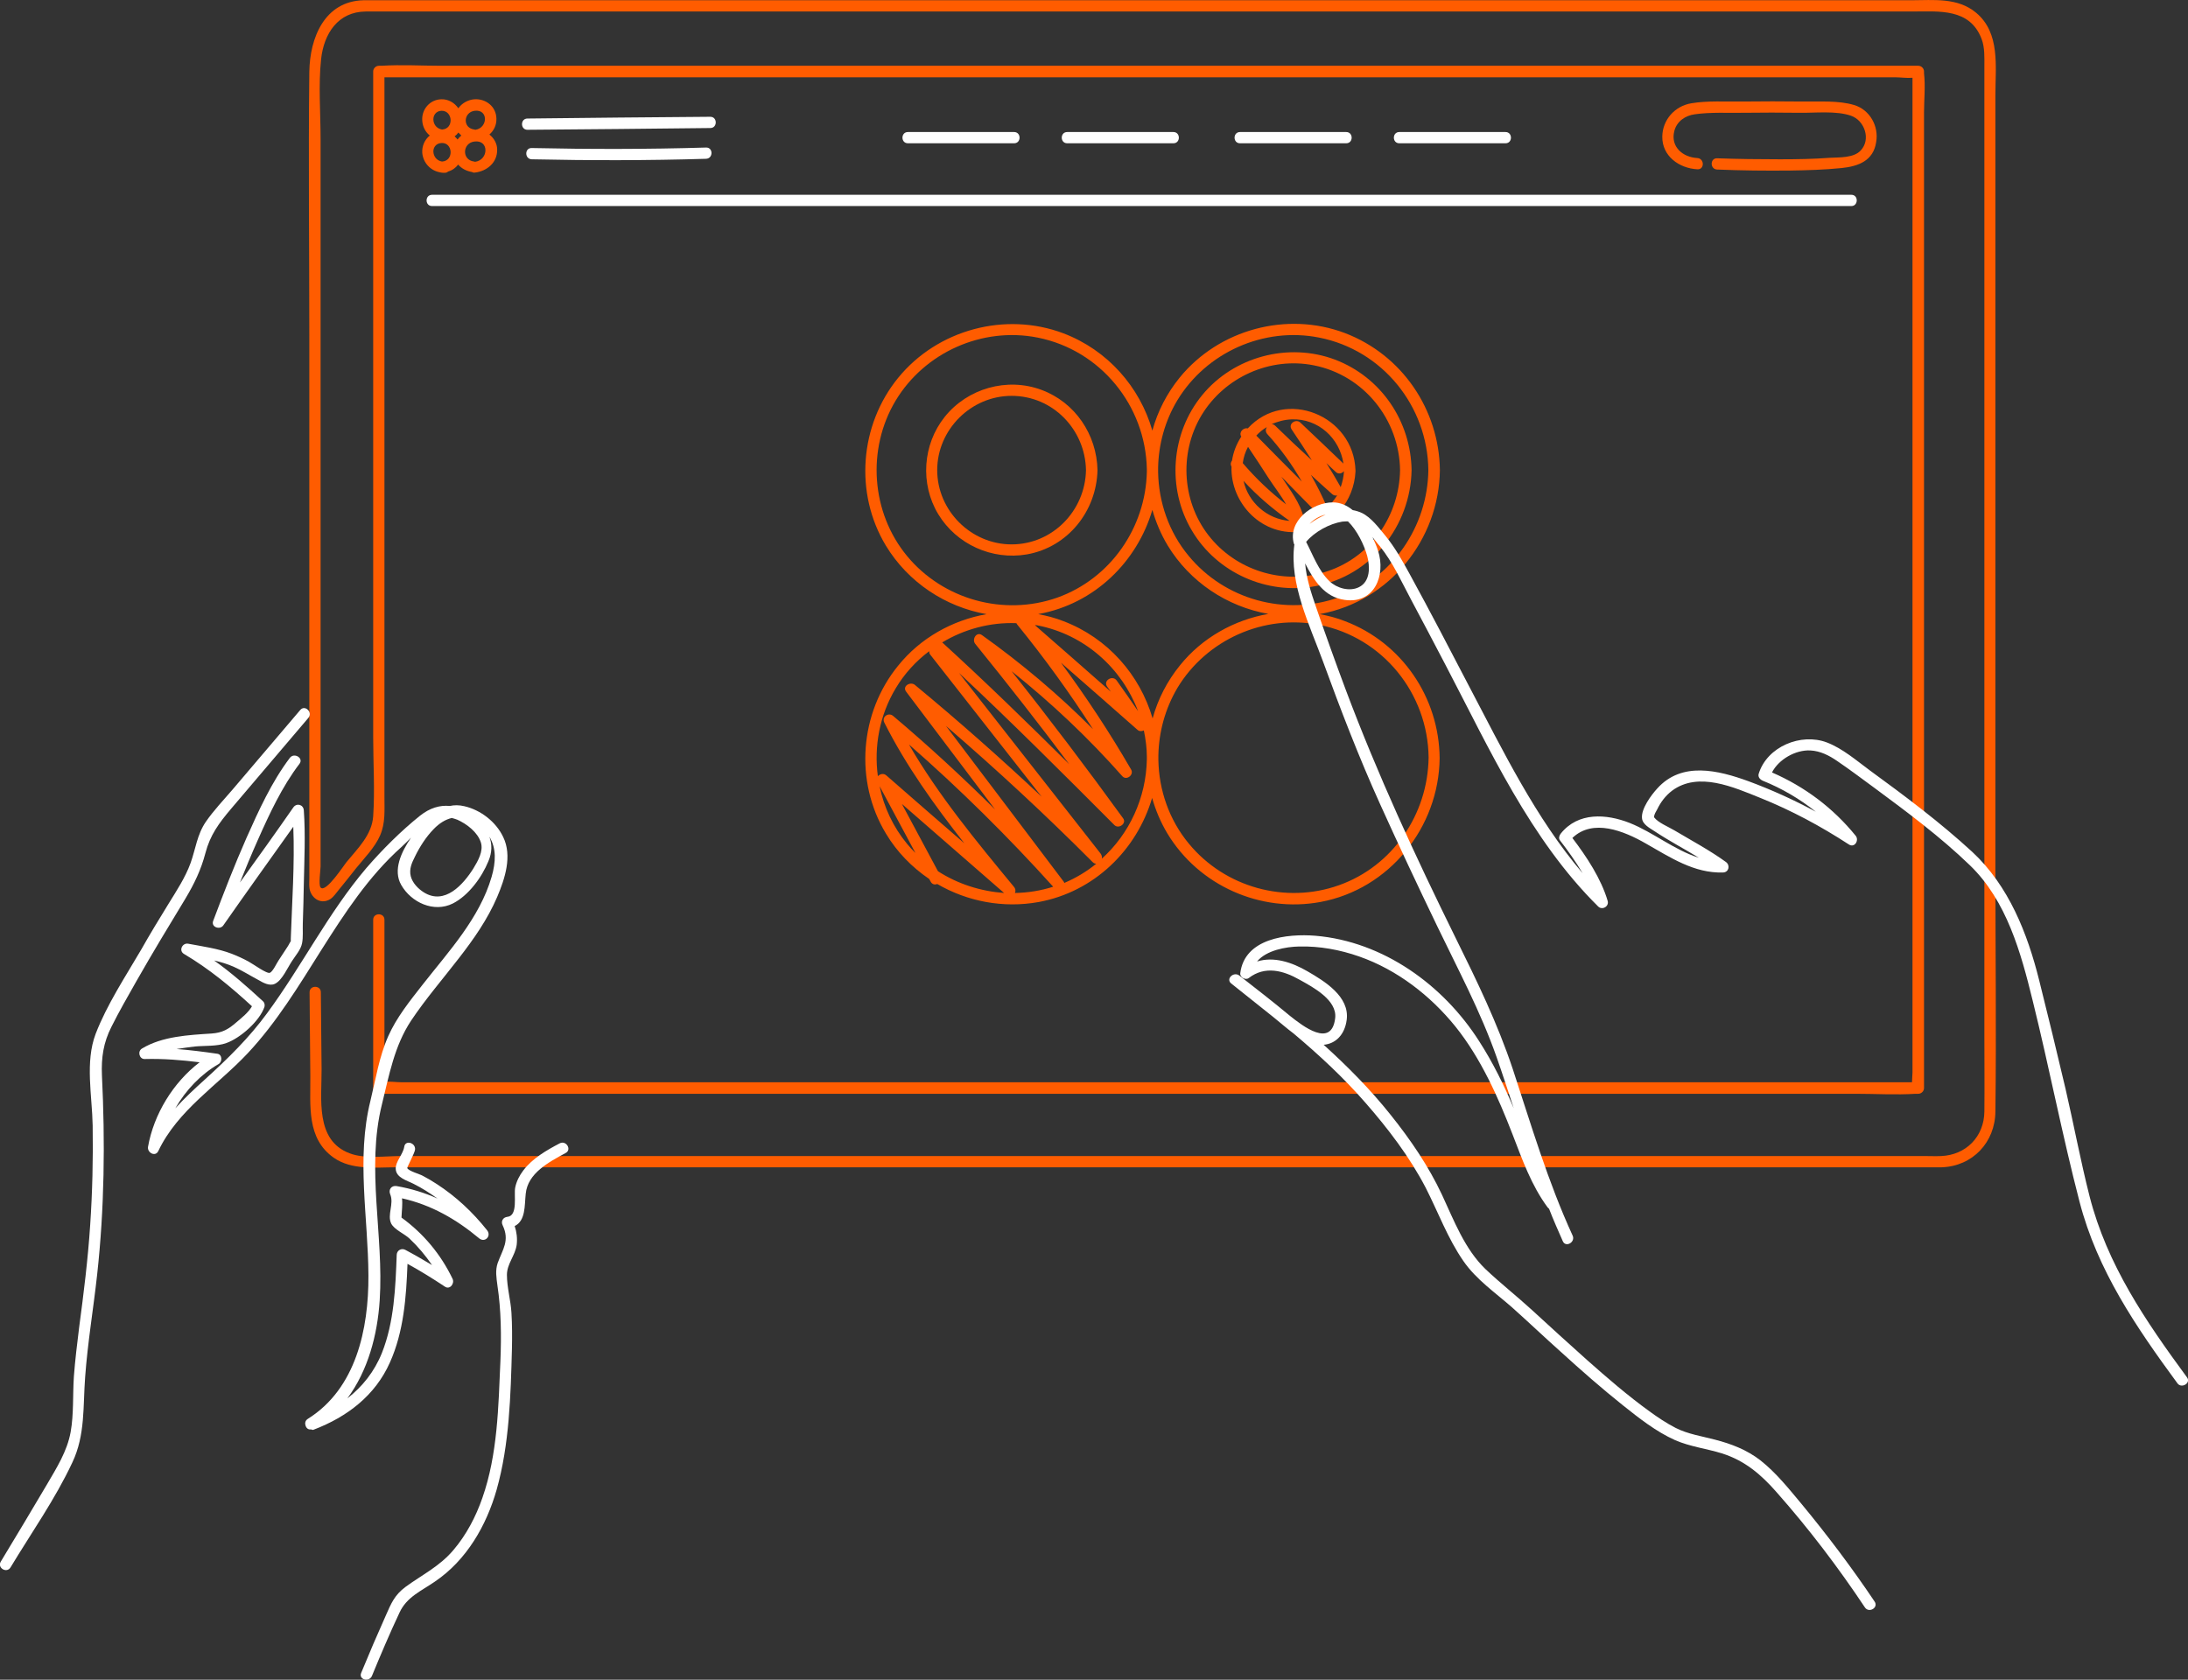 <?xml version="1.0" encoding="UTF-8"?> <svg xmlns="http://www.w3.org/2000/svg" width="560" height="430" viewBox="0 0 560 430" fill="none"><rect x="0" y="0" width="560" height="430" fill="#333333" stroke="none"/> <g clip-path="url(#clip0_746_1073)"> <path d="M510.705 110.621C510.705 81.814 510.705 53.07 510.705 24.262C510.705 17.029 511.987 8.45 505.769 3.265C501.026 -0.704 494.872 0.064 489.167 0.064C466.859 0.064 444.487 0.064 422.18 0.064C386.41 0.064 350.577 0.064 314.808 0.064C277.051 0.064 239.295 0.064 201.539 0.064C173.333 0.064 145.128 0.064 116.923 0.064C110 0.064 103.077 0.064 96.154 0.064C95.128 0.064 94.103 0.064 93.013 0.064C83.077 0.32 79.295 9.667 79.167 18.373C78.91 41.035 79.167 63.697 79.167 86.359C79.167 122.592 79.167 158.826 79.167 195.059C79.167 204.982 79.167 214.968 79.167 224.891C79.167 225.595 79.103 226.363 79.167 227.067C79.359 229.692 81.923 231.741 84.487 230.204C85.385 229.628 86.09 228.54 86.731 227.772C88.205 225.979 89.68 224.123 91.09 222.33C93.205 219.705 95.962 216.953 97.308 213.816C98.654 210.679 98.397 207.478 98.397 204.149C98.397 199.54 98.397 194.995 98.397 190.386C98.397 174.574 98.397 158.826 98.397 143.013C98.397 107.868 98.397 72.787 98.397 37.642C98.397 31.689 98.397 25.735 98.397 19.781C110.962 19.781 123.526 19.781 136.154 19.781C167.5 19.781 198.846 19.781 230.256 19.781C268.205 19.781 306.154 19.781 344.103 19.781C376.923 19.781 409.68 19.781 442.5 19.781C453.333 19.781 464.103 19.781 474.936 19.781C478.269 19.781 481.667 19.781 485 19.781C486.346 19.781 488.077 20.037 489.487 19.909C489.487 27.976 489.487 36.106 489.487 44.172C489.487 64.849 489.487 85.526 489.487 106.268C489.487 131.298 489.487 156.329 489.487 181.423C489.487 203.061 489.487 224.763 489.487 246.4C489.487 253.57 489.487 260.804 489.487 267.974C489.487 270.151 489.487 272.391 489.487 274.568C489.487 275.272 489.359 276.232 489.359 277.064C476.795 277.064 464.295 277.064 451.731 277.064C420.385 277.064 389.039 277.064 357.628 277.064C319.68 277.064 281.731 277.064 243.782 277.064C210.962 277.064 178.205 277.064 145.385 277.064C134.551 277.064 123.782 277.064 112.949 277.064C109.615 277.064 106.218 277.064 102.885 277.064C101.538 277.064 99.808 276.808 98.397 276.936C98.397 263.109 98.397 249.281 98.397 235.454C98.397 233.597 95.513 233.597 95.513 235.454C95.513 249.793 95.513 264.197 95.513 278.537C95.513 279.305 96.154 280.009 96.987 280.009C110.064 280.009 123.077 280.009 136.154 280.009C167.5 280.009 198.846 280.009 230.256 280.009C268.205 280.009 306.154 280.009 344.103 280.009C376.923 280.009 409.68 280.009 442.5 280.009C453.333 280.009 464.103 280.009 474.936 280.009C480 280.009 485.192 280.329 490.321 280.009C490.513 280.009 490.769 280.009 490.962 280.009C491.731 280.009 492.436 279.369 492.436 278.537C492.436 269.895 492.436 261.316 492.436 252.674C492.436 231.997 492.436 211.319 492.436 190.578C492.436 165.547 492.436 140.517 492.436 115.422C492.436 93.785 492.436 72.083 492.436 50.445C492.436 43.276 492.436 36.042 492.436 28.872C492.436 25.607 492.821 22.022 492.436 18.757C492.436 18.629 492.436 18.437 492.436 18.309C492.436 17.541 491.795 16.837 490.962 16.837C477.885 16.837 464.872 16.837 451.795 16.837C420.449 16.837 389.103 16.837 357.692 16.837C319.744 16.837 281.795 16.837 243.846 16.837C211.026 16.837 178.269 16.837 145.449 16.837C134.615 16.837 123.846 16.837 113.013 16.837C107.949 16.837 102.756 16.517 97.628 16.837C97.436 16.837 97.18 16.837 96.987 16.837C96.218 16.837 95.513 17.477 95.513 18.309C95.513 40.715 95.513 63.185 95.513 85.591C95.513 119.967 95.513 154.344 95.513 188.721C95.513 195.379 95.962 202.229 95.513 208.951C95.192 213.752 91.538 217.209 88.654 220.73C88.013 221.498 83.333 228.732 82.051 227.195C81.474 226.491 82.051 222.714 82.051 221.818C82.051 193.074 82.051 164.267 82.051 135.523C82.051 102.171 82.051 68.882 82.051 35.529C82.051 28.872 81.474 21.83 82.18 15.172C82.885 8.578 86.538 3.009 93.59 2.945C95.32 2.945 97.051 2.945 98.718 2.945C119.231 2.945 139.68 2.945 160.192 2.945C194.68 2.945 229.167 2.945 263.654 2.945C300.962 2.945 338.205 2.945 375.513 2.945C405.128 2.945 434.744 2.945 464.359 2.945C472.757 2.945 481.154 2.945 489.551 2.945C496.282 2.945 504.167 2.049 507.18 9.987C508.013 12.227 507.885 14.66 507.885 17.029C507.885 20.358 507.885 23.686 507.885 27.015C507.885 39.306 507.885 51.534 507.885 63.825C507.885 99.802 507.885 135.716 507.885 171.693C507.885 202.869 507.885 234.109 507.885 265.285C507.885 271.687 507.949 278.153 507.885 284.554C507.821 290.956 503.205 295.693 496.795 295.949C495.449 296.013 494.103 295.949 492.757 295.949C473.333 295.949 453.91 295.949 434.487 295.949C400.449 295.949 366.474 295.949 332.436 295.949C295 295.949 257.628 295.949 220.192 295.949C190 295.949 159.872 295.949 129.68 295.949C120.641 295.949 111.538 295.949 102.5 295.949C98.526 295.949 93.269 296.717 89.487 295.245C80.577 291.916 82.372 281.161 82.308 273.671C82.244 267.142 82.18 260.548 82.115 254.018C82.115 252.162 79.231 252.162 79.231 254.018C79.295 261.188 79.359 268.358 79.423 275.528C79.487 283.018 78.397 291.468 85.449 296.397C90.064 299.598 96.154 298.83 101.474 298.83C124.038 298.83 146.603 298.83 169.167 298.83C205.064 298.83 240.962 298.83 276.859 298.83C314.551 298.83 352.308 298.83 390 298.83C418.013 298.83 445.962 298.83 473.974 298.83C480.705 298.83 487.436 298.83 494.167 298.83C495.064 298.83 496.026 298.83 496.923 298.83C504.872 298.574 510.641 292.428 510.705 284.554C510.962 263.877 510.705 243.2 510.705 222.586C510.705 185.264 510.705 147.943 510.705 110.621Z" fill="#FF5C00"></path> <path d="M474.55 26.887C470.512 25.671 465.64 26.055 461.474 25.991C456.281 25.927 451.025 25.927 445.833 25.991C441.602 26.055 437.051 25.735 432.884 26.439C428.653 27.143 425.512 30.664 425.448 34.953C425.384 40.011 429.807 43.083 434.422 43.339C436.281 43.467 436.281 40.587 434.422 40.459C430.704 40.267 427.499 37.578 428.525 33.545C429.166 31.048 431.345 29.576 433.781 29.256C437.82 28.68 442.179 28.936 446.281 28.872C451.025 28.808 455.833 28.808 460.576 28.872C464.551 28.936 469.999 28.296 473.781 29.64C477.243 30.856 478.909 35.721 476.217 38.538C474.422 40.459 470.768 40.267 468.333 40.395C464.102 40.715 459.807 40.779 455.512 40.779C450.192 40.779 444.807 40.715 439.486 40.523C437.627 40.459 437.627 43.339 439.486 43.403C445.704 43.66 451.922 43.724 458.076 43.66C462.499 43.596 466.922 43.467 471.345 43.019C475.64 42.571 479.486 41.163 480.192 36.362C480.897 32.328 478.589 28.103 474.55 26.887Z" fill="#FF5C00"></path> <path d="M125.257 34.441C126.346 33.481 127.116 32.072 127.051 30.344C126.987 27.271 124.359 25.223 121.41 25.415C119.744 25.543 118.205 26.439 117.308 27.719C116.346 26.311 114.744 25.351 112.949 25.415C110 25.479 107.821 28.04 108.077 30.984C108.205 32.521 108.91 33.801 110 34.697C108.718 35.721 107.949 37.386 108.077 39.178C108.334 41.739 110.193 43.66 112.564 44.108C112.628 44.108 112.693 44.108 112.821 44.172C113.141 44.236 113.462 44.236 113.846 44.236C114.167 44.236 114.487 44.108 114.68 43.916C115.769 43.596 116.667 42.955 117.244 42.123C118.141 43.147 119.359 43.788 120.834 44.044C121.026 44.172 121.282 44.236 121.603 44.172C124.68 43.788 127.308 41.611 127.244 38.282C127.244 36.746 126.41 35.337 125.257 34.441ZM117.116 35.721C116.859 35.401 116.603 35.145 116.346 34.889C116.731 34.633 117.051 34.313 117.308 33.929C117.564 34.185 117.821 34.441 118.077 34.697C117.693 35.017 117.372 35.337 117.116 35.721ZM121.475 28.36C125.064 27.911 124.872 32.777 121.667 33.225C121.603 33.225 121.539 33.161 121.41 33.161C118.334 32.777 118.59 28.744 121.475 28.36ZM112.949 28.36C115.898 28.232 116.282 32.969 113.141 33.161C112.051 32.969 111.218 32.265 110.962 31.048C110.705 29.64 111.539 28.424 112.949 28.36ZM113.141 41.355C112.051 41.163 111.218 40.459 110.962 39.242C110.705 37.898 111.539 36.682 112.949 36.618C115.898 36.362 116.282 41.163 113.141 41.355ZM121.603 41.419C121.539 41.419 121.41 41.355 121.346 41.355C118.141 40.971 118.334 36.618 121.41 36.234C125.257 35.721 125.064 40.971 121.603 41.419Z" fill="#FF5C00"></path> <path d="M473.847 49.869C426.539 49.869 379.232 49.869 331.86 49.869C284.744 49.869 237.629 49.869 190.514 49.869C163.847 49.869 137.244 49.869 110.578 49.869C108.719 49.869 108.719 52.75 110.578 52.75C157.886 52.75 205.193 52.75 252.565 52.75C299.68 52.75 346.796 52.75 393.911 52.75C420.578 52.75 447.18 52.75 473.847 52.75C475.642 52.75 475.706 49.869 473.847 49.869Z" fill="white"></path> <path d="M232.373 36.681C241.411 36.681 250.514 36.681 259.552 36.681C261.411 36.681 261.411 33.801 259.552 33.801C250.514 33.801 241.411 33.801 232.373 33.801C230.514 33.801 230.514 36.681 232.373 36.681Z" fill="white"></path> <path d="M273.142 36.681C282.181 36.681 291.283 36.681 300.322 36.681C302.181 36.681 302.181 33.801 300.322 33.801C291.283 33.801 282.181 33.801 273.142 33.801C271.283 33.801 271.283 36.681 273.142 36.681Z" fill="white"></path> <path d="M317.373 36.681C326.411 36.681 335.514 36.681 344.552 36.681C346.411 36.681 346.411 33.801 344.552 33.801C335.514 33.801 326.411 33.801 317.373 33.801C315.514 33.801 315.514 36.681 317.373 36.681Z" fill="white"></path> <path d="M358.142 36.681C367.181 36.681 376.283 36.681 385.322 36.681C387.181 36.681 387.181 33.801 385.322 33.801C376.283 33.801 367.181 33.801 358.142 33.801C356.283 33.801 356.283 36.681 358.142 36.681Z" fill="white"></path> <path d="M135.002 33.225C150.579 33.097 166.22 32.969 181.797 32.777C183.656 32.777 183.656 29.896 181.797 29.896C166.22 30.024 150.579 30.152 135.002 30.344C133.143 30.344 133.143 33.225 135.002 33.225Z" fill="white"></path> <path d="M180.707 37.77C165.835 38.218 150.963 38.218 136.091 37.898C134.233 37.834 134.233 40.715 136.091 40.779C150.963 41.099 165.835 41.099 180.707 40.651C182.566 40.587 182.566 37.706 180.707 37.77Z" fill="white"></path> <path d="M344.232 159.017C342.117 158.185 339.937 157.609 337.758 157.225C337.822 157.225 337.886 157.225 338.014 157.161C355.642 153.896 368.335 138.084 368.527 120.351C368.335 104.859 358.847 90.84 344.232 85.27C329.36 79.637 311.988 84.31 301.924 96.665C298.655 100.698 296.283 105.307 294.937 110.237C291.732 99.034 283.463 89.623 272.181 85.334C257.309 79.701 239.937 84.374 229.873 96.729C220.001 108.828 218.655 126.305 226.732 139.684C232.437 149.095 241.988 155.369 252.501 157.225C243.783 158.761 235.578 163.307 229.873 170.412C220.001 182.512 218.655 199.988 226.732 213.368C229.553 218.105 233.399 222.01 237.822 225.019C237.95 225.275 238.078 225.467 238.206 225.723C238.591 226.427 239.296 226.555 239.873 226.299C247.565 230.78 256.796 232.573 265.899 230.908C280.065 228.284 290.963 217.593 294.873 204.277C295.77 207.414 297.053 210.487 298.783 213.368C306.86 226.747 322.629 233.725 337.95 230.908C355.578 227.643 368.27 211.831 368.463 194.099C368.335 178.543 358.783 164.523 344.232 159.017ZM251.347 162.602C249.937 161.578 248.655 163.691 249.617 164.843C257.822 174.958 265.835 185.2 273.655 195.635C263.014 185.072 252.245 174.574 241.155 164.459C246.796 161.066 253.399 159.274 260.129 159.53C260.194 159.658 260.258 159.722 260.322 159.85C267.309 168.428 273.783 177.39 279.745 186.673C270.963 177.838 261.476 169.836 251.347 162.602ZM265.578 160.106C277.629 162.474 287.117 171.053 291.283 182.063C289.488 179.439 287.694 176.814 285.835 174.253C284.809 172.717 282.309 174.189 283.335 175.726C283.655 176.174 283.976 176.622 284.296 177.07C277.822 171.373 271.347 165.675 264.873 160.042C265.129 160.042 265.386 160.042 265.578 160.106ZM272.181 159.017C270.065 158.185 267.886 157.609 265.706 157.225C265.77 157.225 265.835 157.225 265.963 157.161C280.129 154.536 291.027 143.846 294.937 130.53C295.835 133.667 297.117 136.74 298.847 139.62C304.553 149.031 314.104 155.304 324.617 157.161C315.899 158.697 307.694 163.243 301.988 170.348C298.719 174.381 296.347 178.991 295.001 183.92C291.732 172.717 283.463 163.307 272.181 159.017ZM301.283 102.555C308.719 90.2 323.463 83.606 337.629 86.423C353.847 89.623 365.386 103.963 365.578 120.351C365.386 134.819 356.347 148.071 342.629 152.936C328.976 157.801 313.463 153.512 304.232 142.309C299.168 136.228 296.54 128.546 296.411 120.864C296.411 120.671 296.411 120.479 296.411 120.287C296.411 120.095 296.411 119.839 296.411 119.647C296.54 113.758 298.142 107.804 301.283 102.555ZM232.181 142.373C222.95 131.234 221.796 114.974 229.232 102.555C236.668 90.2 251.411 83.606 265.578 86.423C281.668 89.623 293.206 103.835 293.527 120.095C293.527 120.351 293.527 120.543 293.527 120.8C293.206 135.075 284.232 148.135 270.578 153C256.924 157.801 241.411 153.512 232.181 142.373ZM229.232 176.238C231.476 172.461 234.424 169.26 237.822 166.699C237.822 167.02 237.886 167.404 238.142 167.66C247.629 179.759 257.117 191.858 266.604 203.957C256.091 194.099 245.322 184.56 234.168 175.342C233.014 174.381 230.835 175.662 231.924 177.07C239.488 187.121 247.117 197.171 254.681 207.222C246.283 198.9 237.629 190.898 228.591 183.28C227.373 182.256 225.578 183.536 226.347 185.008C231.924 196.083 239.168 206.134 246.796 215.864C240.129 210.103 233.463 204.277 226.86 198.516C226.155 197.876 225.194 198.132 224.681 198.708C223.655 191.026 225.129 183.088 229.232 176.238ZM272.309 225.787C262.245 212.471 252.181 199.156 242.117 185.84C255.065 196.979 267.565 208.566 279.617 220.666C279.937 220.986 280.258 221.114 280.578 221.114C278.142 223.098 275.386 224.763 272.373 226.043C272.373 225.851 272.309 225.787 272.309 225.787ZM240.065 223.034C236.988 217.273 233.911 211.511 230.835 205.814C239.553 213.432 248.27 220.986 256.988 228.604C250.963 228.155 245.129 226.299 240.065 223.034ZM232.181 216.056C228.591 211.703 226.219 206.646 225.129 201.268C228.206 206.966 231.219 212.663 234.296 218.361C233.527 217.593 232.822 216.825 232.181 216.056ZM259.745 228.604C260.001 228.155 259.937 227.515 259.488 227.003C249.873 215.352 240.194 203.637 232.629 190.578C245.642 201.973 257.95 214.136 269.553 227.003C266.347 228.027 263.078 228.54 259.745 228.604ZM281.988 219.833C282.117 219.385 281.988 218.937 281.668 218.489C269.617 203.061 257.501 187.697 245.45 172.269C258.976 184.944 272.117 198.068 285.194 211.191C286.283 212.343 288.463 210.807 287.437 209.463C278.206 196.723 268.719 184.176 258.911 171.821C269.104 179.951 278.591 188.913 287.245 198.708C288.335 199.924 290.322 198.324 289.488 196.979C284.04 187.569 278.014 178.415 271.54 169.644C278.078 175.342 284.553 181.039 291.091 186.801C291.54 187.249 292.181 187.249 292.758 186.993C293.206 189.169 293.527 191.41 293.527 193.715C293.527 193.971 293.527 194.163 293.527 194.419C293.335 204.277 289.04 213.496 281.988 219.833ZM342.694 226.619C329.04 231.484 313.527 227.195 304.296 215.992C299.232 209.911 296.604 202.229 296.476 194.547C296.476 194.355 296.476 194.163 296.476 193.971C296.476 193.779 296.476 193.522 296.476 193.33C296.604 187.377 298.206 181.423 301.347 176.11C308.783 163.755 323.527 157.161 337.694 159.978C353.911 163.179 365.45 177.518 365.642 193.907C365.45 208.502 356.411 221.754 342.694 226.619Z" fill="#FF5C00"></path> <path d="M336.668 150.055C350.899 147.43 361.027 134.691 361.283 120.351C361.091 107.804 353.463 96.537 341.668 92.056C329.745 87.575 315.77 91.288 307.694 101.146C299.681 110.877 298.591 125.025 305.065 135.843C311.476 146.662 324.296 152.36 336.668 150.055ZM307.501 106.332C313.399 96.537 325.065 91.288 336.283 93.528C349.104 96.089 358.142 107.42 358.335 120.351C358.142 131.874 351.027 142.373 340.001 146.15C329.296 149.863 317.181 146.47 309.937 137.828C302.565 129.058 301.604 116.19 307.501 106.332Z" fill="#FF5C00"></path> <path d="M262.821 141.925C273.334 140.068 280.642 130.85 280.898 120.351C280.706 111.261 275.193 103.003 266.539 99.802C257.757 96.537 247.629 99.418 241.796 106.716C236.155 113.758 235.449 123.872 240.129 131.618C244.808 139.364 253.911 143.461 262.821 141.925ZM239.872 120.351C239.872 109.981 248.526 101.338 258.911 101.338C269.488 101.338 277.757 109.981 277.949 120.351C277.757 130.722 269.424 139.364 258.911 139.364C248.526 139.364 239.872 130.722 239.872 120.351Z" fill="#FF5C00"></path> <path d="M315.193 119.455C314.873 128.738 323.014 137.7 333.591 136.035C341.219 134.819 346.54 128.225 346.924 120.736C346.924 120.607 346.924 120.543 346.924 120.415C346.476 106.332 328.976 99.226 319.36 109.661C318.27 109.405 316.988 110.621 317.693 111.773C316.411 113.758 315.642 115.806 315.322 117.919C315.001 118.303 314.873 118.879 315.193 119.455ZM337.309 131.554L337.373 131.618C336.283 132.259 335.065 132.771 333.719 133.027C333.719 132.963 333.719 132.835 333.719 132.707C332.822 128.738 330.129 125.409 327.95 122.016C331.091 125.281 334.232 128.417 337.309 131.554ZM324.681 122.4C326.091 124.576 327.822 126.753 329.168 129.122C325.129 125.985 321.411 122.464 318.078 118.559C318.27 117.087 318.719 115.678 319.424 114.398C321.219 117.023 322.95 119.711 324.681 122.4ZM318.27 123.104C321.796 126.945 325.77 130.338 330.065 133.347C324.296 132.899 319.488 128.61 318.27 123.104ZM339.681 129.954C338.463 127.073 337.052 124.256 335.514 121.568C337.309 123.232 339.104 124.833 340.963 126.497C341.347 126.817 341.796 126.945 342.245 126.817C341.476 127.969 340.642 129.058 339.681 129.954ZM343.976 120.607C343.911 122.016 343.591 123.424 343.142 124.705C341.988 122.656 340.77 120.607 339.488 118.559C340.258 119.327 341.027 120.031 341.86 120.8C342.565 121.504 343.527 121.184 343.976 120.607ZM330.578 107.356C337.437 107.1 342.886 112.221 343.847 118.687C340.193 115.166 336.54 111.709 332.822 108.188C331.668 107.1 329.617 108.508 330.578 109.917C332.373 112.541 334.04 115.166 335.77 117.855C332.629 114.974 329.488 112.029 326.411 109.02C326.091 108.7 325.77 108.572 325.45 108.572C326.988 107.932 328.719 107.42 330.578 107.356ZM324.232 109.341C323.911 109.853 323.847 110.557 324.36 111.133C327.758 114.846 330.706 118.943 333.206 123.296C329.296 119.391 325.45 115.486 321.54 111.517C322.309 110.685 323.206 109.917 324.232 109.341Z" fill="#FF5C00"></path> <path d="M559.744 352.604C549.167 338.2 539.295 323.797 534.808 306.256C532.5 297.166 530.769 287.883 528.654 278.729C526.474 269.447 524.231 260.228 521.923 251.01C518.91 238.911 514.103 226.747 504.808 218.105C496.603 210.551 487.628 203.829 478.59 197.236C475.192 194.739 471.603 191.602 467.564 190.066C460.962 187.569 452.308 191.09 450.128 198.068C449.872 198.9 450.449 199.54 451.154 199.86C456.09 201.845 460.641 204.534 464.744 207.799C459.167 204.79 453.397 202.165 447.5 199.988C439.744 197.172 430.449 194.867 424.167 201.845C422.692 203.445 420 207.03 420.256 209.463C420.385 211.063 422.308 212.024 423.462 212.792C427.115 215.224 431.026 217.273 434.808 219.578C428.59 217.657 423.205 213.112 417.115 210.679C411.09 208.311 403.91 207.863 399.487 213.368C399.103 213.816 398.846 214.584 399.231 215.096C401.218 217.657 403.269 220.538 405.064 223.547C393.013 209.399 384.68 192.178 376.09 175.854C371.026 166.124 365.962 156.393 360.705 146.791C358.846 143.398 357.051 140.197 354.615 137.188C352.885 135.14 351.026 132.515 348.526 131.299C347.821 130.978 346.987 130.722 346.218 130.594C344.744 129.378 343.013 128.61 341.154 128.61C335.833 128.61 329.551 133.411 331.154 139.173C331.154 139.237 331.218 139.301 331.282 139.365C329.936 149.479 335.256 160.17 338.654 169.453C343.141 181.744 347.821 193.907 353.205 205.814C357.949 216.313 362.821 226.683 367.821 237.054C373.141 248.129 378.91 258.884 383.013 270.535C384.551 274.888 385.962 279.305 387.436 283.722C384.936 277.769 382.051 271.943 378.59 266.566C369.423 252.162 354.039 241.023 336.667 239.551C329.423 238.975 318.526 240.191 317.436 249.153C317.308 250.178 318.782 251.01 319.615 250.37C323.782 247.169 328.462 248.449 332.628 250.818C336.09 252.738 342.244 256.003 341.731 260.612C340.833 268.486 333.333 262.597 330.128 260.036C325.897 256.515 321.539 253.122 317.18 249.729C315.705 248.641 313.654 250.626 315.128 251.778C318.718 254.659 322.372 257.539 325.962 260.42C327.628 261.765 329.295 263.237 331.09 264.581C337.628 270.087 343.846 275.848 349.423 282.25C355.256 288.908 360.769 296.142 364.872 304.016C368.077 310.289 370.513 317.011 374.551 322.836C377.821 327.574 382.692 330.903 386.987 334.68C391.218 338.457 395.321 342.362 399.551 346.139C404.68 350.812 409.936 355.421 415.385 359.774C419.487 363.039 423.846 366.496 428.718 368.672C432.5 370.337 436.795 370.849 440.705 372.065C446.603 373.922 450.769 377.507 454.744 382.052C462.949 391.334 470.449 401.193 477.308 411.5C478.333 413.036 480.833 411.564 479.808 410.027C473.974 401.321 467.692 392.999 461.026 384.933C457.821 381.092 454.551 376.995 450.577 373.858C447.115 371.169 443.141 369.633 438.91 368.544C435.513 367.648 431.987 367.136 428.846 365.536C426.474 364.319 424.295 362.847 422.18 361.311C416.603 357.277 411.346 352.732 406.218 348.187C401.474 343.962 396.795 339.673 392.115 335.384C388.205 331.799 384.039 328.534 380.192 324.885C374.872 319.764 372.115 312.402 369.039 305.808C365.577 298.446 361.026 291.788 355.962 285.451C350.769 278.921 344.936 273.031 338.782 267.462C341.795 267.206 344.167 264.965 344.68 261.06C345.449 255.107 339.039 251.202 334.615 248.641C330.641 246.337 326.026 244.8 321.731 246.144C324.103 243.264 329.103 242.368 332.5 242.303C337.756 242.175 342.949 243.136 347.885 244.864C357.564 248.257 366.09 254.851 372.5 262.789C378.974 270.855 383.398 280.778 387.115 290.38C389.615 296.846 391.923 303.439 396.09 309.073C396.218 309.201 396.346 309.329 396.474 309.457C397.564 312.274 398.782 315.026 400 317.779C400.769 319.444 403.269 317.971 402.5 316.307C396.154 302.479 391.923 288.075 387.18 273.672C383.269 261.957 378.013 251.138 372.564 240.127C362.308 219.322 352.564 198.26 344.423 176.558C341.795 169.517 339.231 162.411 336.795 155.305C335.513 151.592 334.359 148.007 334.039 144.23C336.282 148.583 338.974 152.872 344.167 153.576C351.795 154.665 354.744 147.239 352.692 140.965C352.372 139.877 351.859 138.725 351.282 137.508C351.923 138.276 352.5 139.109 353.141 139.813C356.474 143.91 358.654 148.839 361.154 153.512C364.167 159.146 367.115 164.779 370.064 170.413C381.218 191.73 391.667 214.904 409.039 232.061C410.064 233.085 411.859 232.061 411.474 230.652C409.808 224.955 406.09 219.322 402.436 214.52C407.692 209.463 415.641 212.728 421.218 215.929C427.436 219.45 433.59 223.611 441.026 223.355C442.5 223.291 442.885 221.498 441.731 220.666C437.564 217.657 433.013 215.224 428.59 212.6C427.115 211.704 424.359 210.615 423.333 209.207C423.333 209.207 423.333 209.143 423.333 209.079C423.398 208.439 423.846 207.734 424.167 207.158C425.064 205.302 426.282 203.701 427.949 202.421C434.68 197.428 443.718 201.525 450.577 204.278C458.526 207.478 466.026 211.511 473.205 216.185C474.68 217.145 475.898 215.096 474.936 213.944C469.167 206.838 461.923 201.397 453.526 197.748C455.256 194.355 459.615 191.922 463.333 192.114C465.897 192.242 468.141 193.395 470.192 194.803C473.397 196.98 476.539 199.348 479.68 201.653C488.077 207.863 496.603 214.2 504.167 221.498C513.59 230.588 517.244 243.904 520.256 256.195C524.487 273.288 527.821 290.636 532.244 307.665C536.795 325.205 546.731 339.737 557.308 354.141C558.333 355.549 560.833 354.077 559.744 352.604ZM339.295 131.747C337.821 132.387 336.41 133.155 335.192 134.115C336.218 132.963 337.756 132.067 339.295 131.747ZM347.821 150.312C345.385 151.528 342.115 150.568 340.256 148.775C337.5 146.15 336.026 142.053 334.295 138.724C336.474 136.1 340.321 134.051 343.526 133.539C344.039 133.475 344.551 133.475 345 133.475C347.372 135.78 349.167 139.557 349.936 142.373C350.641 145.062 350.769 148.839 347.821 150.312Z" fill="white"></path> <path d="M52.565 218.425C53.783 213.752 56.026 210.743 59.103 207.094C65.706 199.348 72.308 191.538 78.911 183.792C80.129 182.384 78.077 180.335 76.859 181.743C71.09 188.529 65.321 195.315 59.488 202.165C57.18 204.853 54.68 207.478 52.693 210.359C50.449 213.624 50.065 217.337 48.783 220.922C47.436 224.635 45.193 228.027 43.142 231.356C40.77 235.197 38.398 239.102 36.154 243.071C32.116 249.985 27.372 257.155 24.488 264.645C21.731 271.879 23.59 280.585 23.718 288.139C23.847 296.653 23.654 305.168 23.077 313.682C22.5 322.452 21.411 331.158 20.257 339.801C19.744 343.962 19.231 348.123 18.911 352.348C18.59 357.085 18.911 361.95 18.077 366.624C17.18 371.553 14.488 375.778 11.988 380.067C8.077 386.661 4.167 393.254 0.193 399.784C-0.769 401.385 1.731 402.857 2.693 401.257C8.013 392.422 14.167 383.716 18.526 374.37C21.86 367.328 21.218 360.03 21.795 352.476C22.436 343.706 23.911 334.999 24.872 326.229C26.731 309.265 26.924 292.3 26.09 275.272C25.898 270.727 26.475 266.886 28.526 262.853C30.513 258.883 32.757 254.978 34.936 251.137C38.975 244.032 43.206 237.054 47.436 230.076C49.744 226.235 51.475 222.586 52.565 218.425Z" fill="white"></path> <path d="M143.27 292.684C139.873 294.477 136.283 296.525 133.911 299.662C132.949 300.942 132.18 302.415 131.86 304.015C131.475 305.936 132.629 311.249 129.873 311.505C128.719 311.633 128.142 312.657 128.655 313.682C130.514 317.587 128.655 319.827 127.373 323.348C126.732 325.269 127.052 327.061 127.308 329.046C128.27 335.447 128.334 341.913 128.078 348.379C127.565 360.094 127.373 372.321 123.462 383.46C121.796 388.261 119.36 392.934 116.026 396.839C112.501 401 108.078 403.113 103.783 406.25C101.026 408.298 100.129 410.411 98.783 413.484C96.603 418.349 94.488 423.278 92.437 428.271C91.731 430 94.488 430.704 95.193 429.04C97.437 423.598 99.744 418.157 102.244 412.843C104.103 408.81 107.757 407.338 111.283 404.905C119.424 399.4 124.488 390.566 127.116 381.347C130.385 369.76 130.706 357.213 131.026 345.306C131.091 342.233 131.091 339.096 130.898 336.023C130.706 332.823 129.744 329.558 129.744 326.357C129.744 323.54 131.86 321.428 132.244 318.675C132.437 317.01 132.244 315.41 131.732 313.874C134.552 312.465 134.232 308.688 134.552 305.615C135.065 300.302 140.514 297.485 144.744 295.181C146.411 294.349 144.937 291.852 143.27 292.684Z" fill="white"></path> <path d="M80.321 365.983C88.847 362.719 96.026 357.277 99.808 348.763C103.334 340.889 103.975 332.119 104.296 323.54C107.565 325.333 110.77 327.317 113.847 329.366C115.129 330.262 116.411 328.598 115.834 327.381C112.821 321.108 108.398 315.794 102.757 311.697C102.821 309.969 103.078 308.368 102.885 306.768C110.321 308.432 116.731 312.081 122.629 317.011C124.103 318.227 125.834 316.435 124.68 314.962C121.026 310.353 116.731 306.32 111.796 303.119C110.642 302.351 109.424 301.647 108.206 301.007C107.437 300.558 104.552 299.79 104.231 299.022C104.167 298.83 106.09 295.245 106.219 294.349C106.475 292.556 103.719 291.724 103.462 293.581C103.142 295.565 101.219 297.294 101.283 299.214C101.347 301.519 104.231 302.223 105.834 303.055C108.013 304.143 110.001 305.424 111.988 306.832C108.719 305.36 105.193 304.271 101.475 303.631C100.193 303.439 99.36 304.527 99.873 305.744C100.898 308.176 99.039 310.993 100.129 313.234C100.898 314.77 103.526 315.858 104.808 317.075C106.988 319.123 108.911 321.428 110.578 323.86C108.334 322.516 106.026 321.172 103.719 319.955C102.757 319.443 101.603 320.084 101.539 321.172C101.219 329.622 100.898 338.392 97.757 346.33C95.834 351.132 92.757 354.973 88.911 357.981C94.167 350.876 96.603 341.785 97.18 332.887C98.27 316.178 93.654 299.214 97.757 282.698C99.616 275.208 100.898 267.846 105.193 261.316C108.911 255.747 113.334 250.625 117.437 245.312C121.219 240.447 124.808 235.325 127.244 229.628C129.231 224.955 131.155 219.129 128.783 214.264C126.924 210.359 123.013 207.35 118.847 206.39C117.501 206.07 116.283 206.07 115.129 206.326C112.565 206.07 110.001 206.838 107.501 208.823C102.629 212.728 97.885 217.465 93.783 222.202C84.039 233.661 77.308 247.233 68.398 259.332C63.783 265.669 58.334 270.983 52.565 276.232C49.872 278.665 47.244 281.097 44.872 283.722C47.565 279.049 51.411 275.016 55.962 272.391C56.924 271.815 56.924 269.958 55.642 269.766C52.116 269.254 48.654 268.806 45.193 268.55C46.731 268.294 48.334 268.102 49.808 267.91C52.372 267.654 55.514 267.91 57.949 267.014C61.539 265.733 66.475 261.38 67.693 257.731C67.821 257.283 67.693 256.643 67.308 256.323C63.206 252.546 59.231 249.025 54.808 245.888C56.539 246.272 58.206 246.784 59.808 247.489C61.988 248.449 63.975 249.729 66.026 250.817C67.244 251.522 68.975 252.546 70.385 251.842C72.244 250.945 73.654 247.617 74.744 246.016C75.642 244.608 76.988 243.135 77.308 241.471C77.629 239.871 77.437 237.95 77.501 236.35C77.629 233.021 77.693 229.692 77.757 226.363C77.885 220.089 78.206 213.688 77.757 207.414C77.629 205.942 75.898 205.494 75.065 206.71C70.578 213.176 66.026 219.513 61.411 225.915C62.885 222.266 64.36 218.681 65.962 215.096C68.975 208.31 72.18 201.397 76.667 195.507C77.757 194.035 75.257 192.562 74.167 194.035C69.488 200.244 66.219 207.478 63.078 214.52C60.001 221.498 57.244 228.604 54.552 235.774C53.975 237.374 56.347 238.142 57.18 236.862C63.078 228.412 69.103 220.025 75.065 211.639C75.449 221.178 74.744 230.844 74.424 240.319C74.424 240.575 74.424 240.831 74.424 241.023C74.36 240.895 73.911 241.919 73.59 242.367C72.821 243.52 72.052 244.736 71.283 245.888C70.77 246.656 69.873 248.641 69.103 249.025C68.334 249.409 64.808 246.784 63.59 246.144C62.18 245.376 60.77 244.736 59.295 244.16C55.77 242.815 51.924 242.303 48.206 241.599C46.667 241.279 45.642 243.392 47.116 244.224C53.59 248.065 58.975 252.546 64.488 257.603C63.59 259.204 61.795 260.612 60.514 261.7C58.462 263.493 56.924 264.389 54.167 264.581C48.27 264.965 41.539 265.285 36.347 268.422C35.129 269.126 35.642 271.175 37.052 271.111C41.795 270.983 46.411 271.367 51.09 271.943C44.295 277.128 39.36 285.258 37.885 293.581C37.629 295.053 39.744 296.269 40.514 294.669C45.514 284.17 55.642 277.897 63.398 269.638C70.834 261.7 76.475 252.354 82.244 243.199C88.206 233.789 94.36 224.315 102.757 216.825C103.526 216.12 104.36 215.288 105.193 214.456C102.693 218.105 100.513 222.778 102.693 226.555C105.257 231.036 111.026 233.725 115.898 231.292C119.937 229.244 123.334 224.571 125.001 220.474C125.962 218.233 125.962 216.12 125.257 214.2C127.052 217.145 126.924 220.666 125.834 224.443C122.757 235.069 114.808 243.584 108.142 252.098C104.937 256.195 101.475 260.484 99.36 265.285C97.052 270.471 96.154 276.296 94.808 281.802C91.154 296.525 94.231 311.633 94.296 326.549C94.36 340.185 91.154 355.485 78.783 363.231C78.078 363.679 78.013 364.383 78.206 364.959C78.398 365.599 78.911 366.047 79.616 365.919C80.001 366.111 80.193 366.047 80.321 365.983ZM121.155 222.33C118.526 226.491 113.847 231.74 108.526 228.476C106.988 227.515 105.578 226.043 105.129 224.315C104.68 222.458 105.385 220.922 106.219 219.257C107.437 216.761 109.039 214.264 110.962 212.279C112.501 210.679 114.039 209.783 115.642 209.399C116.09 209.527 116.539 209.655 117.052 209.847C119.488 210.935 122.244 213.048 123.078 215.672C123.783 217.913 122.308 220.41 121.155 222.33Z" fill="white"></path> </g> <defs> <clipPath id="clip0_746_1073"> <rect width="560" height="430" fill="white"></rect> </clipPath> </defs> </svg> 